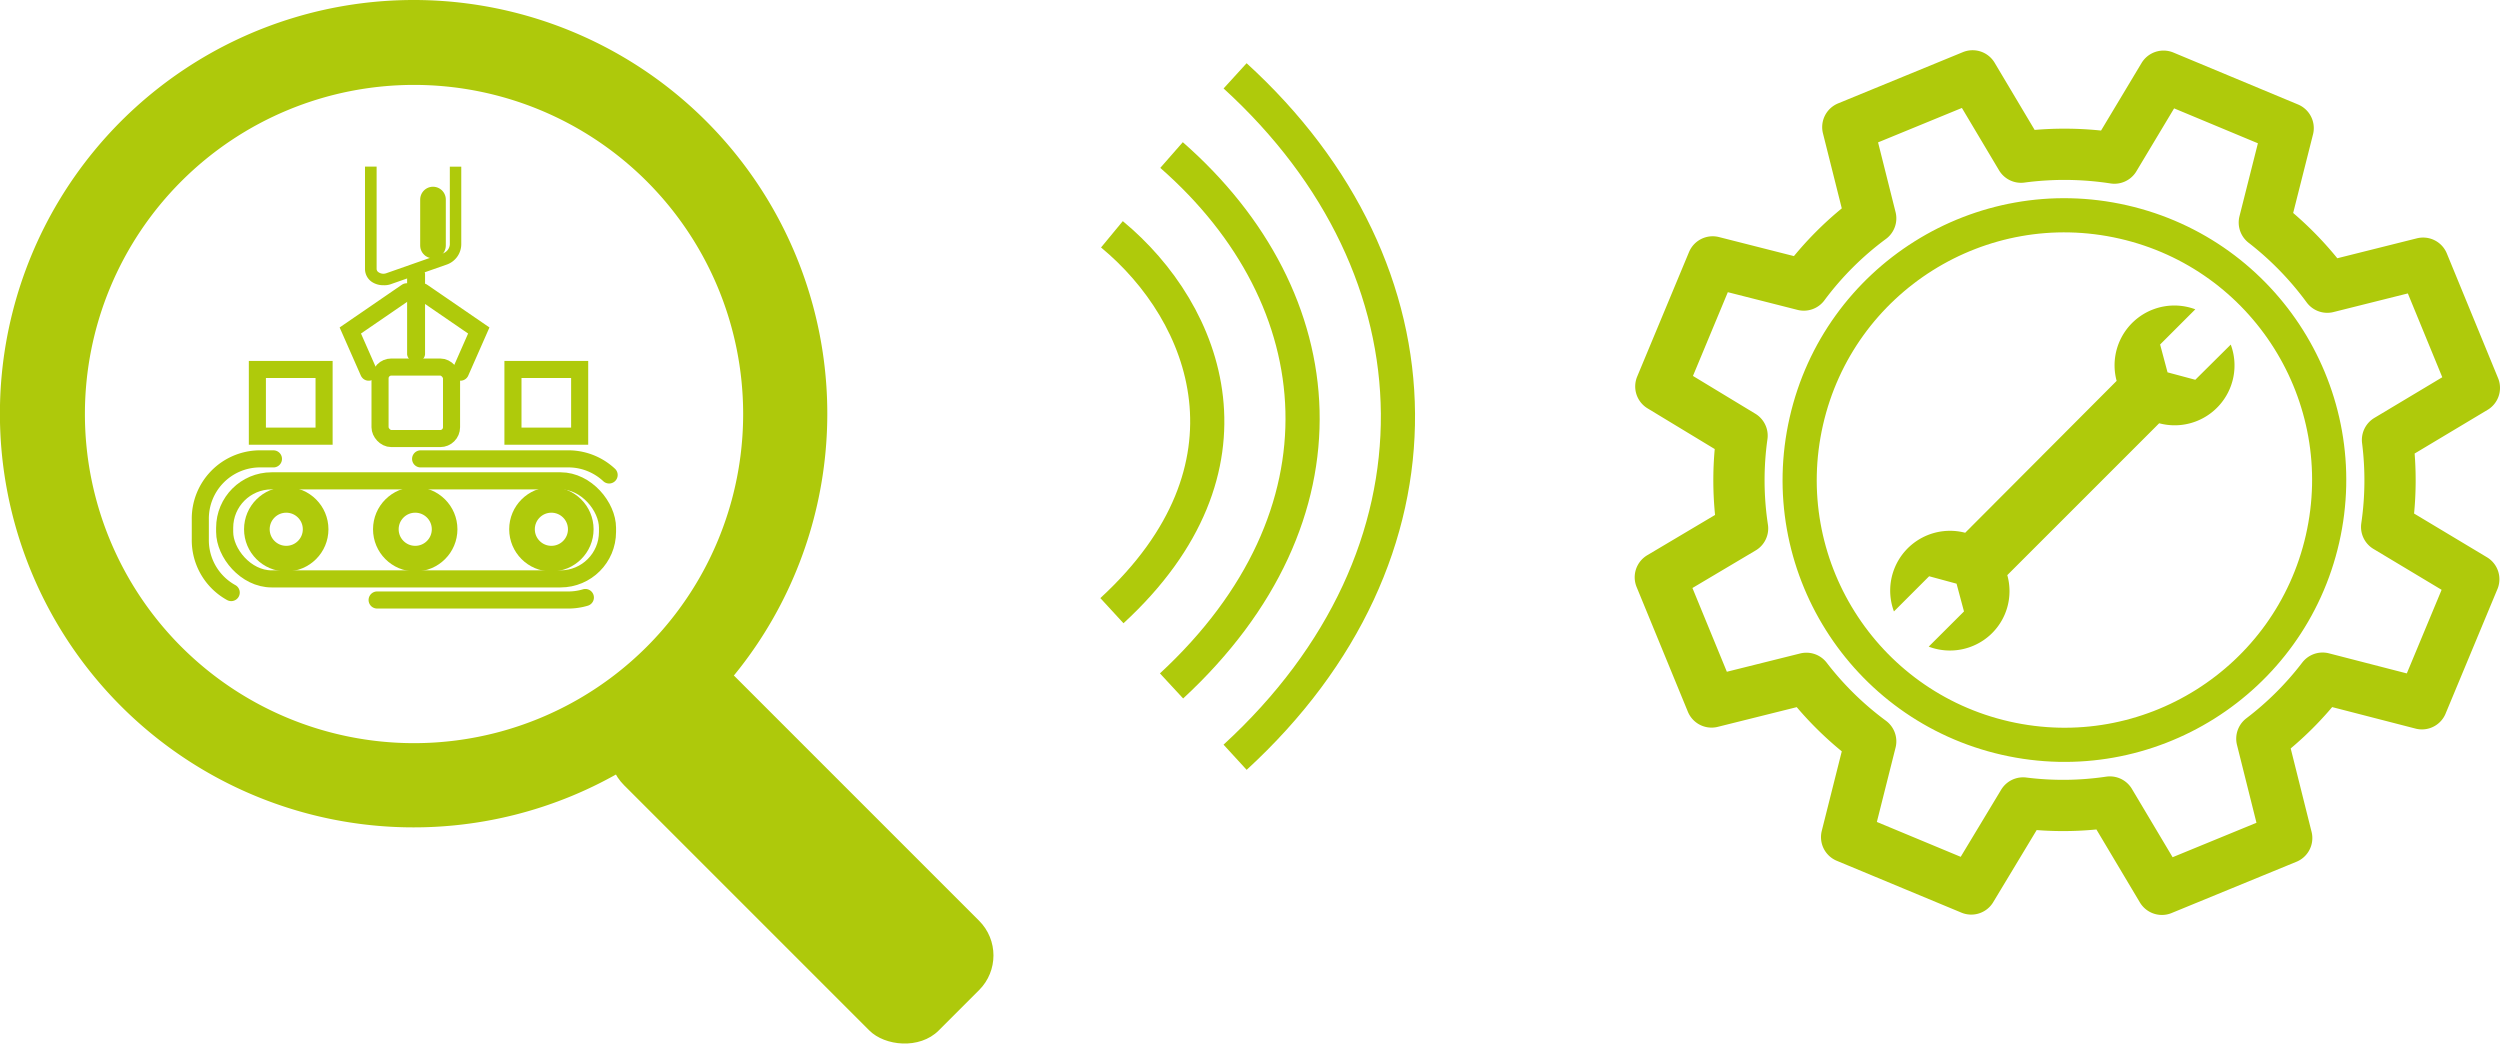 <?xml version="1.0" encoding="UTF-8"?> <svg xmlns="http://www.w3.org/2000/svg" viewBox="0 0 292.67 122.31"><defs><style>.a1fbaa68-f8b7-425c-9446-4514706bc8f8,.a8dcd1ae-0c1f-4789-b017-c1c2125fe1a1,.beab6cd1-566d-4eb8-bfff-bee2fb921d65,.e197412e-2b58-4901-905b-64cff7cd5ec5,.eae1c887-a104-4818-abe1-5bd20d804cdb,.fc398321-cc33-4e07-bb66-4573fbbca20c{fill:none;stroke:#afca0b;}.a8dcd1ae-0c1f-4789-b017-c1c2125fe1a1,.beab6cd1-566d-4eb8-bfff-bee2fb921d65,.eae1c887-a104-4818-abe1-5bd20d804cdb,.fc398321-cc33-4e07-bb66-4573fbbca20c{stroke-miterlimit:10;}.beab6cd1-566d-4eb8-bfff-bee2fb921d65,.e197412e-2b58-4901-905b-64cff7cd5ec5{stroke-width:4px;}.bca58ec3-40cd-457a-af53-fcacb7f5af57{fill:#aec90b;}.a1fbaa68-f8b7-425c-9446-4514706bc8f8,.a8dcd1ae-0c1f-4789-b017-c1c2125fe1a1,.e197412e-2b58-4901-905b-64cff7cd5ec5,.eae1c887-a104-4818-abe1-5bd20d804cdb,.fc398321-cc33-4e07-bb66-4573fbbca20c{stroke-linecap:round;}.a8dcd1ae-0c1f-4789-b017-c1c2125fe1a1,.fc398321-cc33-4e07-bb66-4573fbbca20c{stroke-width:2px;}.eae1c887-a104-4818-abe1-5bd20d804cdb{stroke-width:3px;}.ada812db-e2aa-4ac7-89d5-eb670ea679a2{fill:#afca0b;}.a8dcd1ae-0c1f-4789-b017-c1c2125fe1a1{stroke-dasharray:22.55 17.23;}.a1fbaa68-f8b7-425c-9446-4514706bc8f8,.e197412e-2b58-4901-905b-64cff7cd5ec5{stroke-linejoin:round;}.a1fbaa68-f8b7-425c-9446-4514706bc8f8{stroke-width:6px;}</style></defs><g id="ba803736-5168-4977-8864-584ec1e4eaaf" data-name="Ebene 2"><g id="bf43a1c8-9fd4-4829-a18d-1ac28e678910" data-name="Ebene 37"><path class="beab6cd1-566d-4eb8-bfff-bee2fb921d65" d="M130.17,27.43c11.23,9.28,18.14,27.36,0,44.06"></path><path class="beab6cd1-566d-4eb8-bfff-bee2fb921d65" d="M137.15,18.15c19.31,16.92,21.57,42.19,0,62.15"></path><path class="beab6cd1-566d-4eb8-bfff-bee2fb921d65" d="M144.59,8.88c25,22.79,25.84,56.06,0,79.77"></path><rect class="bca58ec3-40cd-457a-af53-fcacb7f5af57" x="84.75" y="73.79" width="18.17" height="52.11" rx="5.74" transform="translate(-43.12 95.6) rotate(-45)"></rect><path class="bca58ec3-40cd-457a-af53-fcacb7f5af57" d="M48.42,0A48.43,48.43,0,1,0,96.85,48.42,48.42,48.42,0,0,0,48.42,0Zm0,87A38.53,38.53,0,1,1,87,48.42,38.53,38.53,0,0,1,48.42,87Z"></path><rect class="fc398321-cc33-4e07-bb66-4573fbbca20c" x="26.3" y="56.29" width="44.82" height="11.48" rx="5.5"></rect><circle class="eae1c887-a104-4818-abe1-5bd20d804cdb" cx="33.51" cy="61.96" r="3.44"></circle><circle class="eae1c887-a104-4818-abe1-5bd20d804cdb" cx="48.61" cy="61.96" r="3.44"></circle><circle class="eae1c887-a104-4818-abe1-5bd20d804cdb" cx="64.55" cy="61.96" r="3.44"></circle><rect class="fc398321-cc33-4e07-bb66-4573fbbca20c" x="44.49" y="42.97" width="8.37" height="8.37" rx="1.32"></rect><rect class="fc398321-cc33-4e07-bb66-4573fbbca20c" x="60.05" y="43.25" width="7.81" height="7.81"></rect><rect class="fc398321-cc33-4e07-bb66-4573fbbca20c" x="30.13" y="43.25" width="7.81" height="7.81"></rect><path class="ada812db-e2aa-4ac7-89d5-eb670ea679a2" d="M48.66,42.37a1,1,0,0,1-1-.88V32.05a1.06,1.06,0,0,1,2.1,0v9.44A1,1,0,0,1,48.66,42.37Z"></path><path class="ada812db-e2aa-4ac7-89d5-eb670ea679a2" d="M44.88,33.39A2.39,2.39,0,0,1,43.53,33a1.83,1.83,0,0,1-.8-1.5v-12h1.36v12a.47.47,0,0,0,.24.38,1,1,0,0,0,.88.11l6.55-2.3a1.2,1.2,0,0,0,.9-1.06V19.51H54V28.6A2.54,2.54,0,0,1,52.22,31l-6.56,2.3A2.33,2.33,0,0,1,44.88,33.39Z"></path><polyline class="fc398321-cc33-4e07-bb66-4573fbbca20c" points="47.61 34.16 41.01 38.69 43.16 43.57"></polyline><polyline class="fc398321-cc33-4e07-bb66-4573fbbca20c" points="49.45 34.16 56.05 38.69 53.9 43.57"></polyline><line class="eae1c887-a104-4818-abe1-5bd20d804cdb" x1="50.69" y1="23.36" x2="50.69" y2="28.74"></line><path class="a8dcd1ae-0c1f-4789-b017-c1c2125fe1a1" d="M66.7,70.24H30.28a7,7,0,0,1-6.83-7.12V60.84a7,7,0,0,1,6.83-7.12H66.7a7,7,0,0,1,6.83,7.12v2.28A7,7,0,0,1,66.7,70.24Z"></path><path class="ada812db-e2aa-4ac7-89d5-eb670ea679a2" d="M257,44.46l-3.25-.87-.87-3.26L257,36.21a7,7,0,0,0-9.21,8.38L230.06,62.37a7,7,0,0,0-8.34,9.21l4.12-4.12,3.21.87.87,3.25-4.13,4.12a7,7,0,0,0,7.2-1.37,6.94,6.94,0,0,0,2-7l17.78-17.78a7,7,0,0,0,7-2.06,7,7,0,0,0,1.38-7.15Z"></path><path class="a1fbaa68-f8b7-425c-9446-4514706bc8f8" d="M289.67,45.41l-6-14.6-11.22,2.81a38.08,38.08,0,0,0-7.37-7.57L267.87,15,253.28,8.92l-5.75,9.59a38.45,38.45,0,0,0-10.93-.11l-5.67-9.52-14.61,6L219,25.56a37.65,37.65,0,0,0-7.83,7.81l-10.67-2.71-6.07,14.58L203.94,51A37.65,37.65,0,0,0,204,61.86l-9.63,5.72,6,14.6,11.1-2.77A37.85,37.85,0,0,0,219,86.79L216.18,98l14.59,6.07L236.84,94A37.41,37.41,0,0,0,247,93.89l6.09,10.22,14.61-6-2.91-11.63a37.59,37.59,0,0,0,7.11-7.09l11.63,3,6.07-14.58-10.2-6.12a37.76,37.76,0,0,0,.1-10.19Z"></path><circle class="e197412e-2b58-4901-905b-64cff7cd5ec5" cx="241.66" cy="56.19" r="30.99" transform="translate(133.15 279.31) rotate(-77.15)"></circle></g></g></svg> 